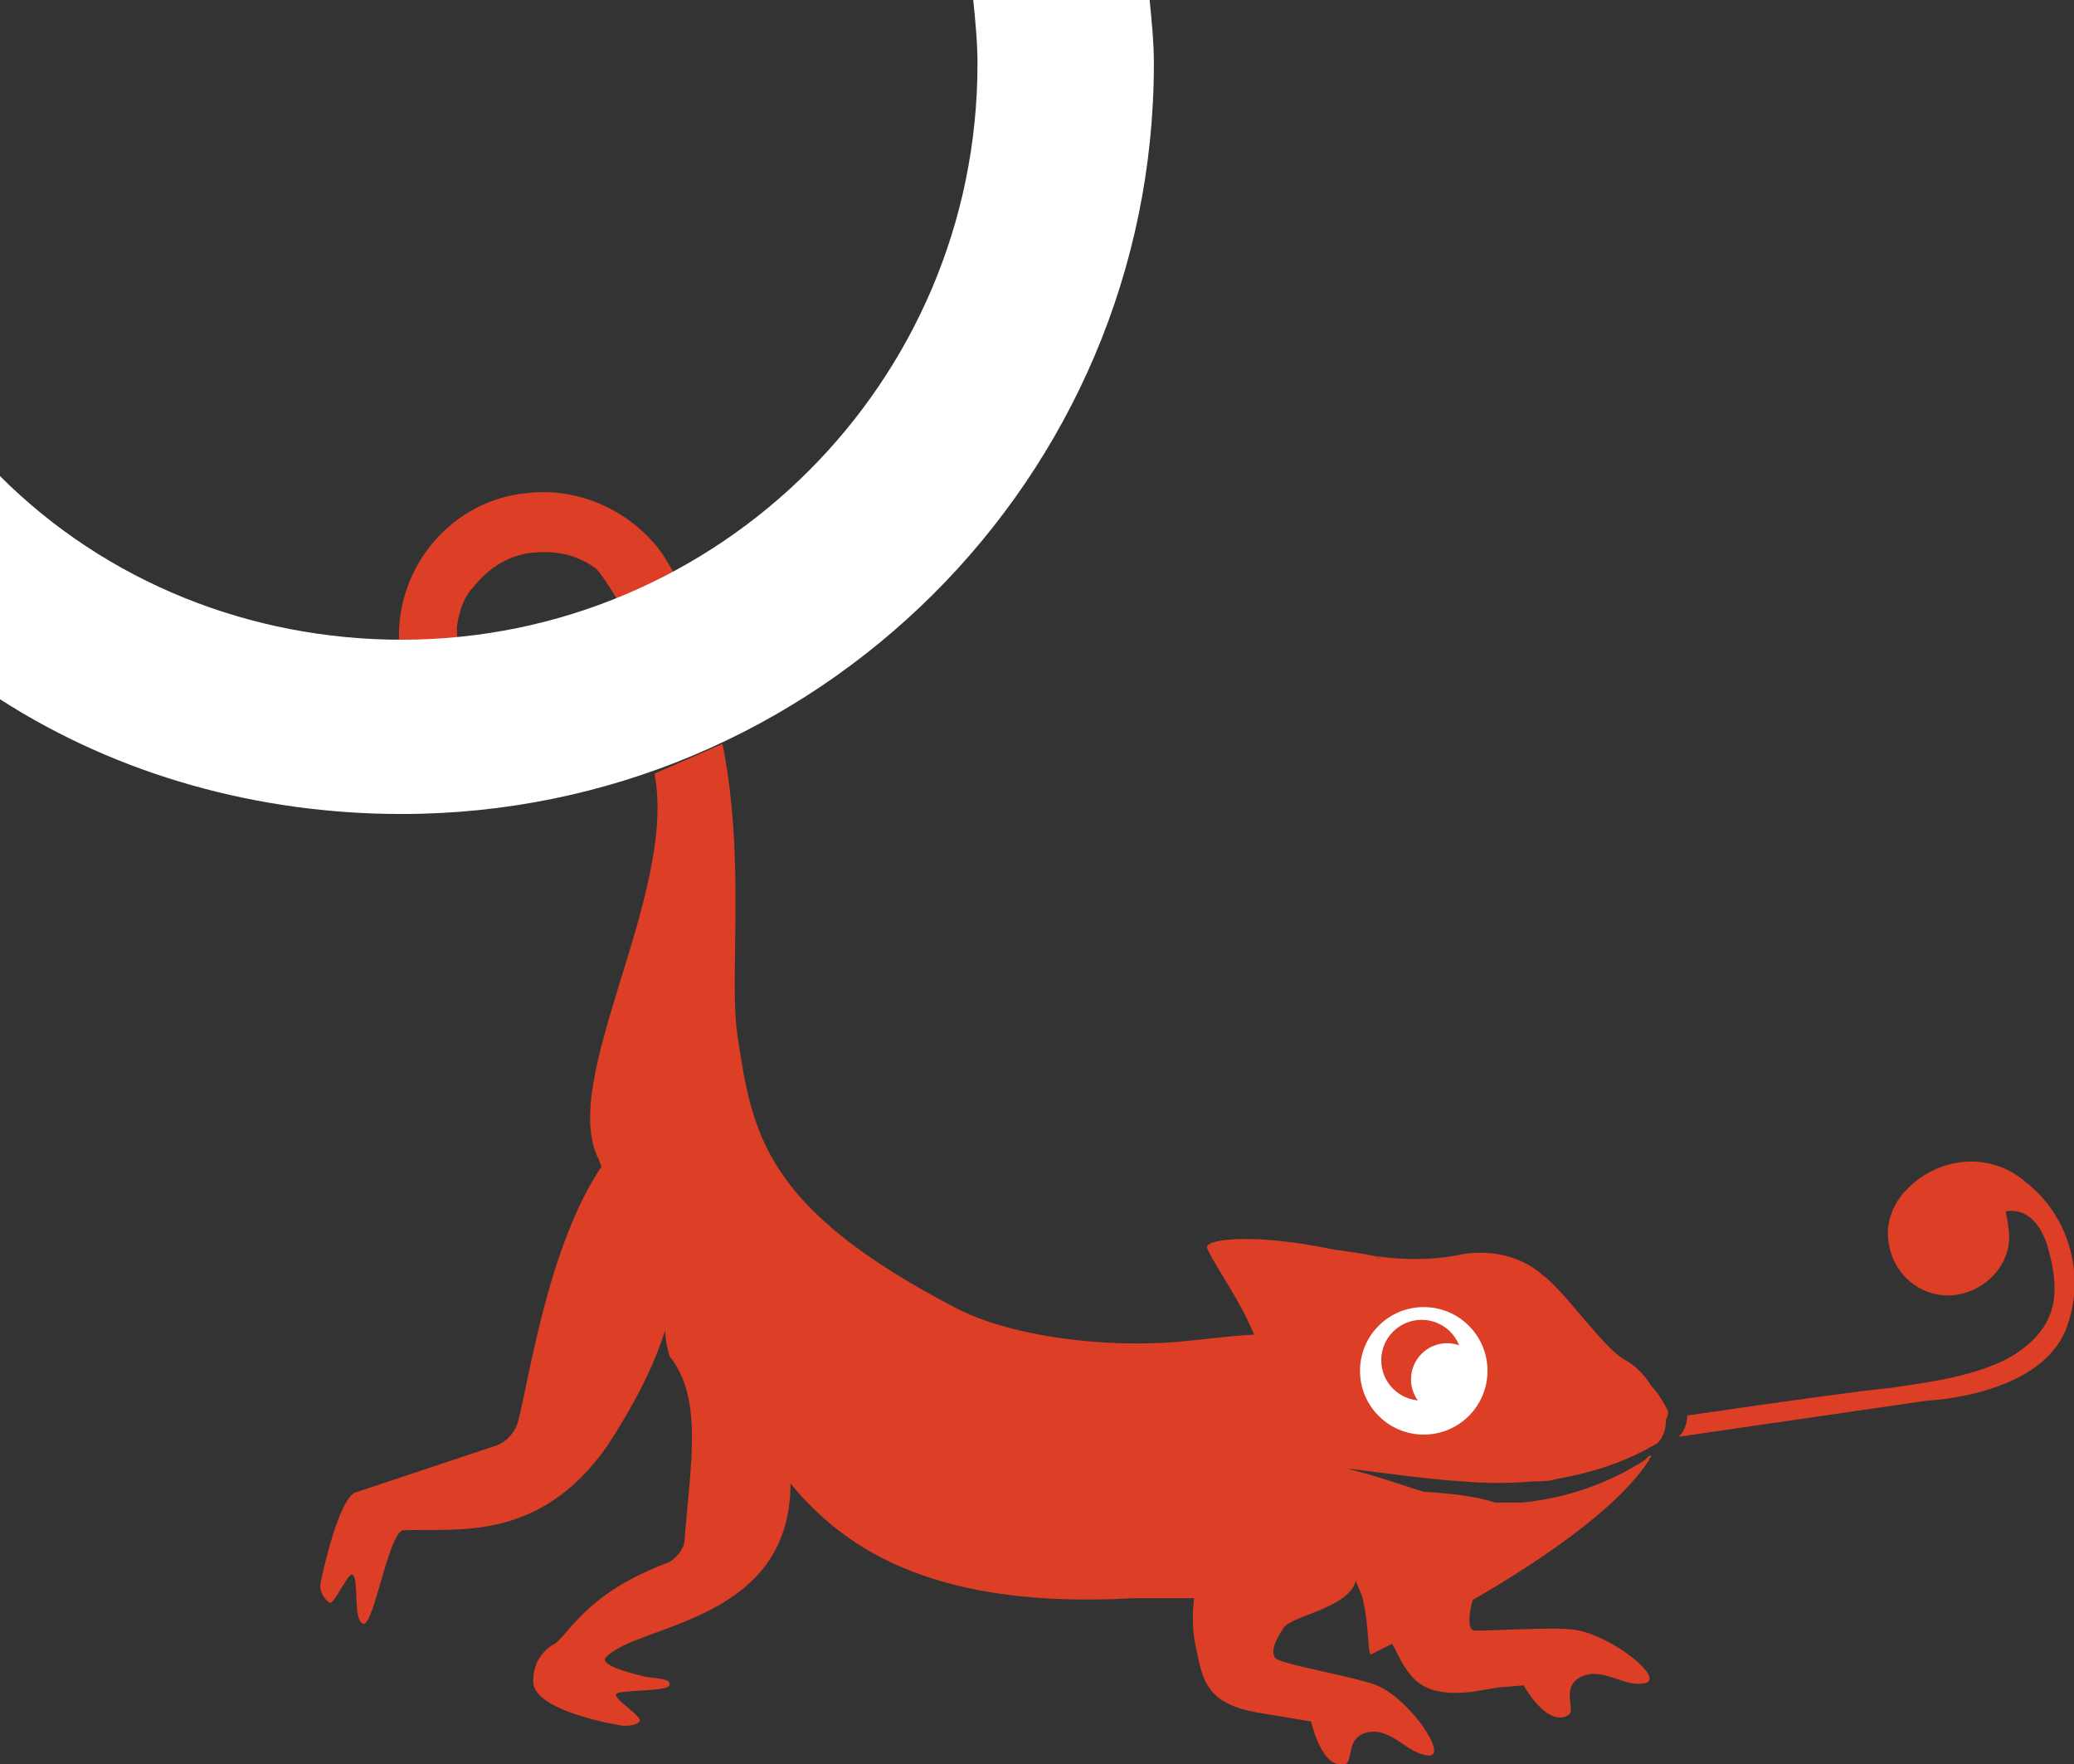 <?xml version="1.0" encoding="UTF-8"?>
<!-- Generator: Adobe Illustrator 26.1.0, SVG Export Plug-In . SVG Version: 6.00 Build 0)  -->
<svg xmlns="http://www.w3.org/2000/svg" xmlns:xlink="http://www.w3.org/1999/xlink" version="1.1" id="Calque_1" x="0px" y="0px" viewBox="0 0 97.6 83" style="enable-background:new 0 0 97.6 83;" xml:space="preserve">
<rect x="0" y="0" width="97.6" height="83" fill="#333333" stroke="none"/>
<style type="text/css">
	.st0{fill-rule:evenodd;clip-rule:evenodd;fill:url(#SVGID_1_);}
	.st1{fill-rule:evenodd;clip-rule:evenodd;fill:url(#SVGID_00000028299064297577216510000003431143393351403950_);}
	.st2{fill:url(#SVGID_00000183246817716192265620000002422754164094610080_);}
	.st3{fill:url(#SVGID_00000152237148871960338740000000727670234034192025_);}
	.st4{fill:url(#SVGID_00000045617939152270015300000007924419451211233688_);}
	.st5{fill:url(#SVGID_00000028308296821709953440000009043885738693922998_);}
	.st6{fill:#FFFFFF;}
	.st7{fill:url(#SVGID_00000003823547286157328810000006142088946972085173_);}
</style>
<linearGradient id="SVGID_1_" gradientUnits="userSpaceOnUse" x1="-107.627" y1="-435.257" x2="-61.047" y2="-435.257" gradientTransform="matrix(0.963 -0.27 -0.27 -0.963 -1.76 -383.61)">
	<stop offset="0" style="stop-color:#DC3E26"></stop>
	<stop offset="0.46" style="stop-color:#DC3E26"></stop>
	<stop offset="1" style="stop-color:#DC3E26"></stop>
</linearGradient>
<path class="st0" d="M55.8,63.1c-4,0.4-8.5-0.3-10.9-1.6c-9-4.7-9.5-8.2-10.2-12.8C34.3,46,35.1,40.5,34,35l-3.2,1.4  c1.1,5.7-4.6,14.5-2.6,18.2c0,0.1,0.1,0.2,0.1,0.3c-2.5,3.7-3.4,10-3.9,11.9c-0.1,0.5-0.5,1-1,1.2l-6.6,2.2  c-0.7,0.1-1.4,2.8-1.7,4.2c-0.1,0.4,0.1,0.8,0.4,1c0.2,0.2,0.9-1.5,1.1-1.3c0.3,0.2,0,2.2,0.5,2.3s1.2-4.4,1.9-4.4  c2.5-0.1,6.4,0.6,9.6-4c1.1-1.7,2.1-3.5,2.7-5.4c0,0.4,0.1,0.8,0.2,1.2c1.6,2,1,5,0.7,8.8c-0.1,0.4-0.4,0.7-0.7,0.9  c-4.1,1.5-4.8,3.6-5.5,3.9c-0.5,0.3-0.9,0.9-0.9,1.6c-0.2,1.3,3,2,4.2,2.2c0.3,0,0.6,0,0.8-0.2c0.2-0.2-1.3-1.1-1.1-1.3  s2.4-0.1,2.5-0.4s-0.4-0.3-1.1-0.4c-0.4-0.1-2.2-0.5-1.9-0.9c1.4-1.6,8.7-1.6,8.7-8.2c2.7,3.3,7.1,5.9,16.1,5.4c0.5,0,2.8,0,3.4,0  c1.8-0.1,5.4-0.5,6.2-1.6c0.5-0.7-2.3-6.3-2.4-7.7C60.2,62.5,61.4,62.5,55.8,63.1z"></path>
<linearGradient id="SVGID_00000016779056140710274510000000894651789154140324_" gradientUnits="userSpaceOnUse" x1="-92.524" y1="-405.137" x2="-78.934" y2="-405.137" gradientTransform="matrix(0.963 -0.27 -0.27 -0.963 -1.76 -383.61)">
	<stop offset="0" style="stop-color:#DC3E26"></stop>
	<stop offset="0.46" style="stop-color:#DC3E26"></stop>
	<stop offset="1" style="stop-color:#DC3E26"></stop>
</linearGradient>
<path style="fill-rule:evenodd;clip-rule:evenodd;fill:url(#SVGID_00000016779056140710274510000000894651789154140324_);" d="  M23.9,36.6c0.8,0.3,1.6-0.2,1.9-0.9c0.3-0.8-0.2-1.6-0.9-1.8c-1.3-0.3-2.4-1.2-3-2.4c-0.3-0.6-0.4-1.3-0.4-2  c0.1-0.7,0.3-1.4,0.8-1.9c0.7-0.9,1.7-1.5,2.8-1.6c1.1-0.1,2.1,0.1,3,0.8c0.4,0.5,0.7,1,1,1.5c0.9-0.4,1.8-0.8,2.7-1.2l-0.6-1  c-1.4-2-3.9-3.2-6.4-2.9h0c-3.2,0.3-5.7,2.9-6,6.1c-0.1,1.2,0.1,2.5,0.6,3.6C20.1,34.6,21.8,36,23.9,36.6z"></path>
<linearGradient id="SVGID_00000012443574531238765600000000547216377602739382_" gradientUnits="userSpaceOnUse" x1="44.943" y1="39.69" x2="64.773" y2="24.92" gradientTransform="matrix(1 0 0 -1 0 104.642)">
	<stop offset="0" style="stop-color:#DC3E26"></stop>
	<stop offset="0.46" style="stop-color:#DC3E26"></stop>
	<stop offset="1" style="stop-color:#DC3E26"></stop>
</linearGradient>
<path style="fill:url(#SVGID_00000012443574531238765600000000547216377602739382_);" d="M63.6,74c0,0,0.2,0.4,0.2,0.4  c-0.4,1.3-3,1.6-3.4,2.2s-0.6,1.1-0.4,1.4s3.8,0.9,4.8,1.3c1.6,0.7,3.4,3.4,2.4,3.3s-1.7-1.3-2.8-1.1s-0.7,1.4-1.1,1.5  c-1.1,0.3-1.6-2-1.6-2l0,0l-1.2-0.2l-1.2-0.2c-2.5-0.4-2.7-1.5-3-3c-0.2-0.8-0.2-1.6-0.1-2.5c0.1-0.8,0.3-1.5,0.8-2.1  c0,0,1.7-2.4,2.9-1.9S64,72.6,63.6,74"></path>
<linearGradient id="SVGID_00000116929253232023195810000005124843701103203481_" gradientUnits="userSpaceOnUse" x1="-72.788" y1="-458.703" x2="-52.948" y2="-473.473" gradientTransform="matrix(0.96 -0.28 -0.28 -0.96 -7.163 -392.21)">
	<stop offset="0" style="stop-color:#DC3E26"></stop>
	<stop offset="0.46" style="stop-color:#DC3E26"></stop>
	<stop offset="1" style="stop-color:#DC3E26"></stop>
</linearGradient>
<path style="fill:url(#SVGID_00000116929253232023195810000005124843701103203481_);" d="M71.6,71.9c0,0,0.3,0.3,0.3,0.3  c0,1.3-2.4,2.4-2.6,3.1s-0.2,1.3,0,1.4s3.9-0.2,4.9,0c1.7,0.3,4.2,2.3,3.2,2.5s-2-0.8-3-0.3s-0.2,1.6-0.6,1.8  c-1,0.6-2.1-1.4-2.1-1.4l0,0l-1.2,0.1l-1.2,0.2c-2.5,0.3-3-0.7-3.7-2.1c-0.4-0.7-0.7-1.5-0.8-2.3c-0.2-0.8-0.1-1.5,0.2-2.3  c0,0,0.9-2.8,2.2-2.7S71.6,70.5,71.6,71.9"></path>
<linearGradient id="SVGID_00000122689119228139223510000008854835309816713134_" gradientUnits="userSpaceOnUse" x1="-3615.018" y1="-269.82" x2="-3588.158" y2="-287.56" gradientTransform="matrix(-0.98 0.19 -0.19 -0.98 -3506.144 487.382)">
	<stop offset="0" style="stop-color:#DC3E26"></stop>
	<stop offset="0.46" style="stop-color:#DC3E26"></stop>
	<stop offset="1" style="stop-color:#DC3E26"></stop>
</linearGradient>
<path style="fill:url(#SVGID_00000122689119228139223510000008854835309816713134_);" d="M79.4,66.6c5.5-0.8,8.5-1.2,9.6-1.3  c1.2-0.2,4.3-0.5,6-1.7s2-2.6,1.4-4.8s-2-1.8-2-1.8c0,0.2,0.1,0.5,0.1,0.7c0.3,1.5-0.8,2.9-2.3,3.2c0,0,0,0,0,0  c-1.5,0.3-3-0.7-3.3-2.3c-0.2-0.9,0.1-1.8,0.7-2.5l0.2-0.2c1.5-1.5,3.9-1.7,5.5-0.3c2.1,1.6,2.9,4.5,1.9,7c-1.3,3.1-6.5,3.3-6.5,3.3  L79,67.6C79.3,67.3,79.4,66.9,79.4,66.6z"></path>
<linearGradient id="SVGID_00000099631967069458109430000006501250376987107763_" gradientUnits="userSpaceOnUse" x1="49.695" y1="47.154" x2="115.205" y2="7.844" gradientTransform="matrix(1 0 0 -1 0 104.642)">
	<stop offset="0" style="stop-color:#DC3E26"></stop>
	<stop offset="0.46" style="stop-color:#DC3E26"></stop>
	<stop offset="1" style="stop-color:#DC3E26"></stop>
</linearGradient>
<path style="fill:url(#SVGID_00000099631967069458109430000006501250376987107763_);" d="M78.5,66.4c-0.2-0.4-0.5-0.9-0.8-1.2l0,0  c-0.3-0.5-0.7-0.9-1.2-1.2c-1-0.5-2.9-3.3-3.9-4c-1-0.9-2.4-1.2-3.7-1c-1.4,0.3-2.8,0.3-4.2,0.1c0.2,0.1,0.4,0.2,0.6,0.3l0,0  l-0.2-0.1c-0.2-0.1-0.3-0.1-0.4-0.2l0,0c-0.5-0.1-1.1-0.2-1.9-0.3c-3.8-0.8-6.1-0.5-6-0.1s1.4,2.3,1.9,3.4c0,0,2.8,5.5,0.6,8  s3.8,2.7,4.5,4.3l0,0c0.1,0.2,0.2,0.5,0.3,0.7c0.4,1.6,0.2,3,0.5,2.7c1.6-0.8,10.5-5.2,13-9.1l0,0c0-0.1,0.1-0.1,0.1-0.2h-0.1l0,0  l-0.2,0.2l0,0c-1.7,1.1-3.7,1.8-5.8,2c-0.3,0-0.7,0-1,0c-1,0-2-0.1-2.9-0.3c-1.4-0.4-2.7-0.9-4.3-1.3c1.8,0.2,3.7,0.5,5.4,0.6  c1.1,0.1,2.2,0.1,3.4,0c0.3,0,0.7,0,1-0.1c1.7-0.3,3.3-0.8,4.8-1.7l0,0l0,0c0.3-0.3,0.4-0.7,0.4-1.1C78.5,66.6,78.5,66.5,78.5,66.4z  "></path>
<circle class="st6" cx="67" cy="64.5" r="3"></circle>
<linearGradient id="SVGID_00000049916624914452086780000006657915471706051513_" gradientUnits="userSpaceOnUse" x1="-3608.266" y1="-255.851" x2="-3564.716" y2="-284.62" gradientTransform="matrix(-0.98 0.19 -0.19 -0.98 -3506.144 487.382)">
	<stop offset="0" style="stop-color:#DC3E26"></stop>
	<stop offset="0.46" style="stop-color:#DC3E26"></stop>
	<stop offset="1" style="stop-color:#DC3E26"></stop>
</linearGradient>
<circle style="fill:url(#SVGID_00000049916624914452086780000006657915471706051513_);" cx="66.9" cy="64" r="1.9"></circle>
<circle class="st6" cx="68.1" cy="64.9" r="1.7"></circle>
<g>
	<path class="st6" d="M54.1,0h-8.3C45.9,1,46,2,46,3c0,15-12.2,27.1-27.1,27.1C11.8,30.1,5,27.4,0,22.4v10.5   c5.6,3.6,12.2,5.4,18.9,5.4c19.5,0,35.4-15.8,35.4-35.3C54.3,2,54.2,1,54.1,0z"></path>
</g>
</svg>
